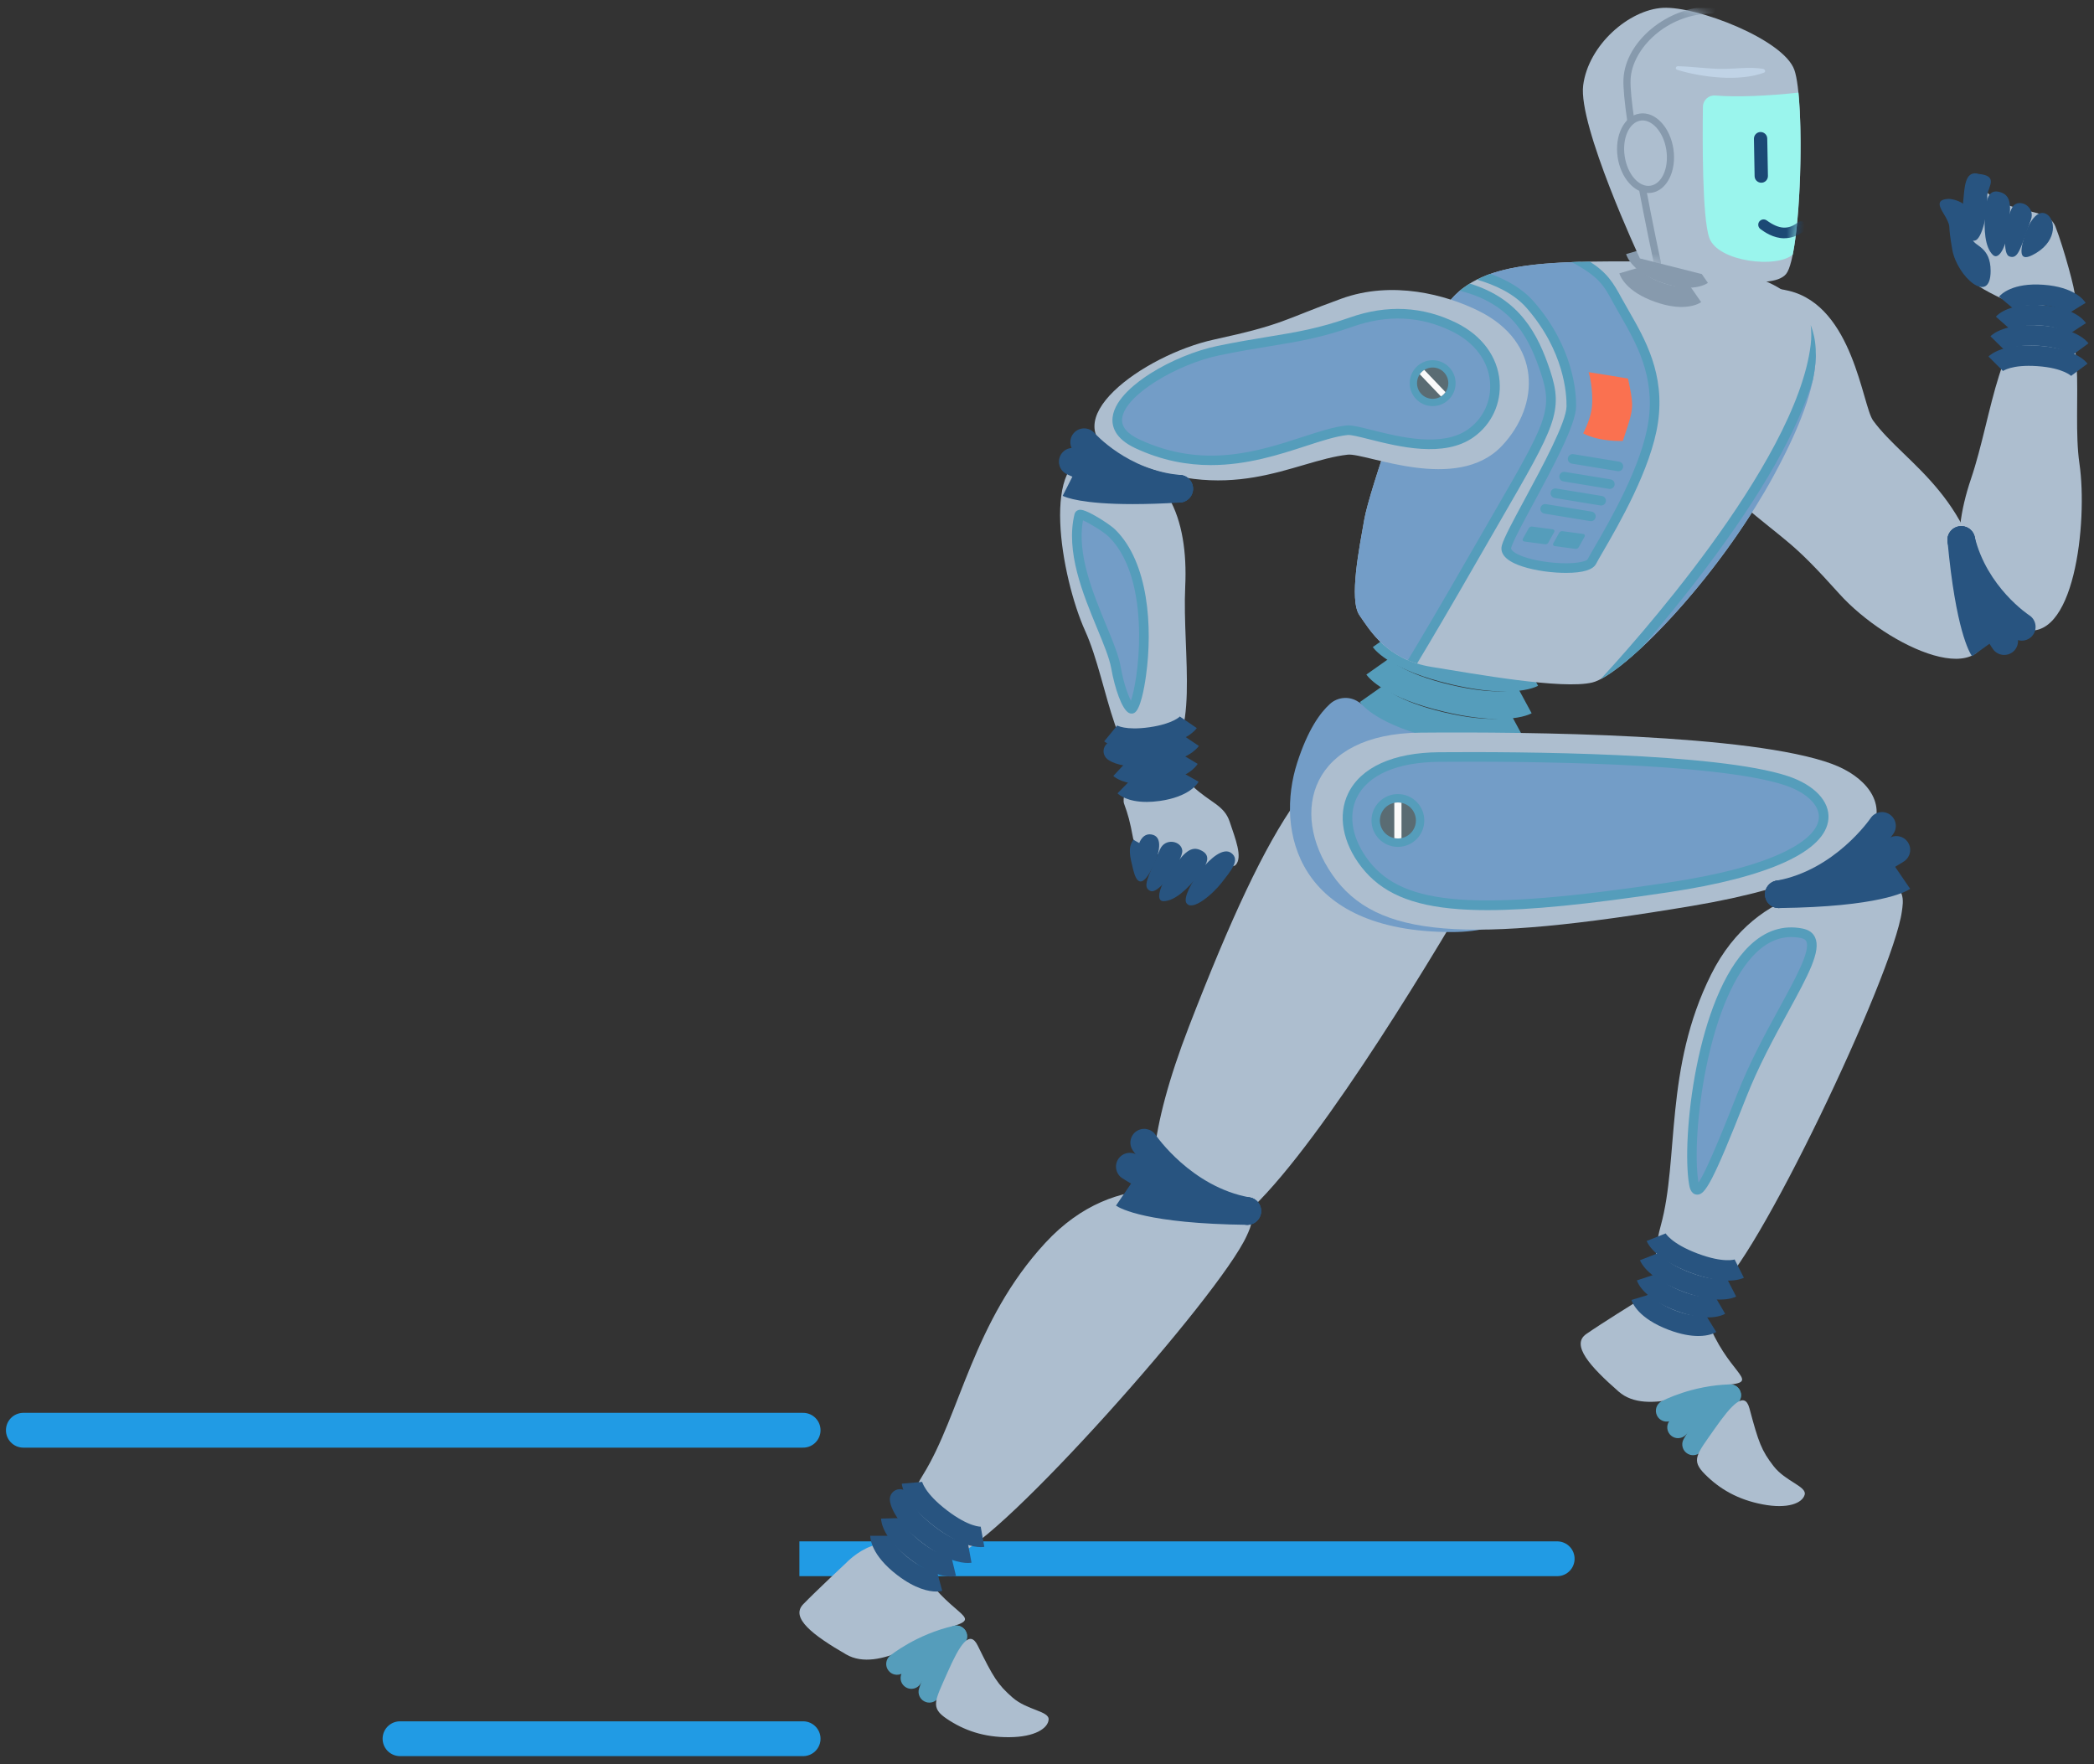 	<svg
					width="235"
					height="198"
					viewBox="0 0 235 198"
					fill="none"
					xmlns="http://www.w3.org/2000/svg"
				>
					<rect x="0" y="0" width="235" height="198" fill="#333333" stroke="none"/>
					<path
						d="M90.131 160.508H2.62"
						stroke="#219BE4"
						stroke-width="3.906"
						stroke-linecap="round"
					/>
					<path
						d="M90.131 195.127H44.892"
						stroke="#219BE4"
						stroke-width="3.906"
						stroke-linecap="round"
					/>
					<g clip-path="url(#clip0_592_8688)">
						<path
							d="M174.756 174.932H60.319"
							stroke="#219BE4"
							stroke-width="3.906"
							stroke-linecap="round"
						/>
						<path
							d="M188.917 42.347C188.488 34.497 194.68 31.165 200.774 32.641C207.982 34.386 208.996 45.525 210.211 47.196C213.848 52.202 222 55.771 223.056 69.332C223.742 78.15 211.793 72.626 206.4 66.62C201.008 60.613 200.761 61.077 195.356 56.478C190.713 52.53 189.143 46.471 188.917 42.347Z"
							fill="#ADBECF"
						/>
						<path
							d="M94.986 175.37C94.986 175.37 91.625 178.504 90.143 180.032C88.661 181.56 91.244 183.52 94.962 185.668C98.68 187.815 104.263 183.419 107.223 182.421C110.183 181.424 106.434 181.205 103.092 175.757C99.751 170.308 94.986 175.368 94.986 175.368V175.37Z"
							fill="#ADBECF"
						/>
						<path
							d="M102.279 189.528C102.703 189.528 103.116 189.305 103.337 188.908C104.142 187.47 106.983 185.34 108.01 184.64C108.491 184.312 108.67 183.69 108.439 183.156C108.207 182.621 107.627 182.329 107.06 182.457C102.881 183.401 100.02 185.702 99.9 185.799C99.381 186.222 99.302 186.985 99.725 187.504C100.079 187.94 100.674 188.065 101.163 187.845C100.925 188.407 101.142 189.068 101.687 189.373C101.874 189.478 102.078 189.528 102.278 189.528H102.279Z"
							fill="#559DBB"
						/>
						<path
							d="M104.298 191.076C104.811 191.076 105.289 190.747 105.452 190.23C105.471 190.171 106.577 186.745 108.305 184.348C108.696 183.805 108.573 183.048 108.03 182.656C107.487 182.265 106.729 182.387 106.338 182.93C104.372 185.658 103.19 189.342 103.141 189.498C102.938 190.135 103.291 190.816 103.929 191.019C104.051 191.058 104.175 191.076 104.296 191.076H104.298Z"
							fill="#559DBB"
						/>
						<path
							d="M109.726 184.675C111.469 188.231 111.96 189.037 113.62 190.494C115.281 191.951 117.763 192.009 117.682 192.986C117.601 193.963 116.145 194.936 113.267 194.956C110.389 194.977 108.172 194.178 106.274 192.906C104.375 191.634 104.903 190.929 106.338 187.678C107.666 184.671 108.806 182.798 109.725 184.676L109.726 184.675Z"
							fill="#ADBECF"
						/>
						<path
							d="M139.123 136.797C133.015 141.742 124.133 139.227 133.448 115.159C142.763 91.091 148.421 82.822 157.063 82.212C165.704 81.602 171.888 88.269 165.745 98.829C159.602 109.389 146.656 130.698 139.123 136.797Z"
							fill="#ADBECF"
						/>
						<path
							d="M183.676 146.073C183.676 146.073 179.771 148.496 178.02 149.709C176.268 150.921 178.423 153.345 181.656 156.172C184.887 158.999 191.216 155.768 194.313 155.365C197.41 154.961 193.774 154.018 191.553 148.027C189.331 142.034 183.676 146.074 183.676 146.074V146.073Z"
							fill="#ADBECF"
						/>
						<path
							d="M145.573 85.614C146.768 81.895 148.16 79.978 149.264 78.99C150.139 78.206 151.432 78.101 152.414 78.746C158.015 82.423 162.678 83.358 171.96 82.982C174.117 82.895 175.965 84.53 176.125 86.684C176.59 92.958 175.732 104.6 162.943 104.6C145.439 104.6 143.15 93.154 145.573 85.614Z"
							fill="#739DC7"
						/>
						<path
							d="M167.458 83.774C169.793 83.774 170.884 83.281 171.164 83.13L169.69 80.406C169.69 80.406 169.706 80.395 169.743 80.379C169.723 80.388 167.677 81.257 162.125 79.956C156.573 78.654 155.126 76.969 155.111 76.952C155.137 76.983 155.147 77 155.147 77L152.615 78.786C152.915 79.211 154.748 81.41 161.418 82.973C164.002 83.578 165.979 83.775 167.457 83.775L167.458 83.774Z"
							fill="#559DBB"
						/>
						<path
							d="M168.183 80.689C170.519 80.689 171.609 80.197 171.889 80.045L170.414 77.322C170.414 77.322 170.431 77.31 170.467 77.295C170.447 77.304 168.402 78.172 162.85 76.871C157.298 75.57 155.851 73.884 155.836 73.868C155.861 73.898 155.871 73.916 155.871 73.916L153.34 75.702C153.64 76.127 155.473 78.325 162.142 79.888C164.727 80.493 166.704 80.691 168.182 80.691L168.183 80.689Z"
							fill="#559DBB"
						/>
						<path
							d="M168.906 77.604C171.241 77.604 172.332 77.112 172.611 76.96L171.137 74.236C171.137 74.236 171.153 74.225 171.19 74.21C171.17 74.218 169.125 75.087 163.572 73.786C158.02 72.485 156.574 70.799 156.558 70.782C156.584 70.813 156.594 70.83 156.594 70.83L154.063 72.616C154.363 73.041 156.195 75.24 162.865 76.803C165.449 77.408 167.426 77.605 168.904 77.605L168.906 77.604Z"
							fill="#559DBB"
						/>
						<path
							d="M185.158 29.329C173.039 29.329 165.23 29.195 161.863 34.985C158.497 40.775 153.65 55.183 153.111 58.28C152.571 61.377 151.36 67.301 152.571 69.052C153.784 70.803 155.668 74.035 160.651 74.843C165.634 75.65 175.328 77.4 178.695 76.593C182.061 75.785 192.564 65.282 199.028 53.432C205.491 41.583 204.548 36.735 201.048 33.369C197.547 30.002 188.524 29.329 185.158 29.329Z"
							fill="#ADBECF"
						/>
						<path
							d="M169.326 62.157C168.459 60.971 169.902 59.161 171.874 55.758C173.846 52.354 175.081 50.176 175.81 47.697C176.539 45.217 176.415 43.226 175.534 40.788C174.653 38.349 172.847 34.976 170.182 32.824C169.069 31.927 167.762 31.349 166.615 30.978C169.358 29.863 172.943 29.5 177.358 29.382C181.773 32.412 184.88 39.457 185.46 42.645C186.098 46.157 184.744 51.725 182.324 56.347C179.904 60.969 179.176 63.704 177.117 63.751C175.057 63.797 170.193 63.34 169.326 62.155V62.157Z"
							fill="#739DC7"
						/>
						<path
							d="M188.717 34.449C190.034 34.449 190.734 34.031 190.914 33.906L189.608 32.026C189.608 32.026 189.623 32.014 189.656 31.996C189.647 32.001 188.709 32.492 186.524 31.724C184.338 30.954 183.914 29.985 183.91 29.975C183.924 30.009 183.928 30.029 183.928 30.029L181.732 30.677C181.831 31.01 182.488 32.73 185.763 33.883C186.969 34.307 187.948 34.45 188.716 34.45L188.717 34.449Z"
							fill="#879AAD"
						/>
						<path
							d="M189.475 32.288C190.792 32.288 191.492 31.871 191.672 31.746L190.366 29.866C190.366 29.866 190.381 29.854 190.414 29.836C190.405 29.841 189.467 30.332 187.282 29.564C185.095 28.794 184.672 27.825 184.668 27.815C184.682 27.849 184.686 27.869 184.686 27.869L182.49 28.517C182.589 28.85 183.246 30.57 186.521 31.723C187.727 32.147 188.705 32.29 189.474 32.29L189.475 32.288Z"
							fill="#879AAD"
						/>
						<path
							d="M190.233 30.13C191.55 30.13 192.25 29.712 192.43 29.587L191.124 27.707C191.124 27.707 191.139 27.695 191.172 27.677C191.163 27.682 190.225 28.173 188.039 27.405C185.854 26.635 185.43 25.666 185.426 25.656C185.44 25.69 185.444 25.71 185.444 25.71L183.248 26.358C183.346 26.691 184.003 28.411 187.279 29.564C188.485 29.988 189.463 30.13 190.231 30.13H190.233Z"
							fill="#879AAD"
						/>
						<path
							d="M190.992 27.97C192.31 27.97 193.01 27.553 193.189 27.427L191.883 25.548C191.883 25.548 191.899 25.535 191.931 25.518C191.923 25.523 190.985 26.014 188.799 25.246C186.612 24.476 186.189 23.507 186.186 23.498C186.2 23.532 186.203 23.552 186.203 23.552L184.008 24.2C184.106 24.533 184.763 26.253 188.038 27.406C189.245 27.83 190.223 27.973 190.991 27.973L190.992 27.97Z"
							fill="#879AAD"
						/>
						<path
							d="M184.037 28.996C184.037 28.996 177.092 14.099 177.673 9.577C178.255 5.055 182.809 1.088 186.619 0.881C190.429 0.675 200.146 4.419 201.369 7.832C202.597 11.245 202.157 28.626 200.451 30.74C198.744 32.855 190.38 30.604 190.38 30.604L184.037 29.001V28.996Z"
							fill="#ADBECF"
						/>
						<path
							d="M192.497 10.718C191.758 10.658 191.122 11.229 191.111 11.974C191.062 15.441 191.013 24.409 191.829 26.697C192.785 29.392 199.437 30.148 201.193 28.561C202.057 24.262 202.307 15.197 201.829 10.392C198.399 10.773 194.867 10.919 192.497 10.718Z"
							fill="#9AF5ED"
						/>
						<path
							d="M197.673 20.507C197.26 20.512 196.918 20.186 196.912 19.773L196.836 15.577C196.831 15.164 197.157 14.822 197.57 14.816C197.983 14.811 198.325 15.137 198.331 15.55L198.407 19.746C198.412 20.159 198.086 20.501 197.673 20.507Z"
							fill="#1C4975"
						/>
						<mask
							id="mask0_592_8688"
							style="mask-type:luminance"
							maskUnits="userSpaceOnUse"
							x="177"
							y="0"
							width="26"
							height="32"
						>
							<path
								d="M184.047 28.996C184.047 28.996 177.101 14.099 177.683 9.577C178.265 5.055 182.819 1.088 186.629 0.881C190.439 0.675 200.156 4.419 201.379 7.832C202.607 11.245 202.167 28.626 200.46 30.74C198.754 32.855 190.39 30.604 190.39 30.604L184.047 29.001V28.996Z"
								fill="white"
							/>
						</mask>
						<g mask="url(#mask0_592_8688)">
							<path
								d="M186 29.887C185.815 29.887 185.652 29.757 185.609 29.572C185.462 28.887 182 12.718 182.195 8.854C182.413 4.626 187.119 0.745 192.076 0.724C192.293 0.724 192.473 0.903 192.478 1.12C192.478 1.343 192.299 1.523 192.081 1.523C187.092 1.544 183.168 5.436 182.994 8.898C182.804 12.659 186.353 29.24 186.391 29.409C186.44 29.626 186.299 29.838 186.087 29.882C186.06 29.887 186.032 29.892 186 29.892V29.887Z"
								fill="#879AAD"
							/>
							<path
								d="M200.252 26.741C198.991 26.741 197.997 26.018 197.567 25.708C197.301 25.512 197.241 25.137 197.431 24.871C197.627 24.605 198.002 24.545 198.268 24.735C199.66 25.741 200.676 25.806 201.774 24.958C202.035 24.757 202.41 24.806 202.616 25.067C202.817 25.327 202.768 25.708 202.508 25.909C201.709 26.518 200.942 26.735 200.258 26.735L200.252 26.741Z"
								fill="#1C4975"
							/>
						</g>
						<path
							d="M187.399 16.778C187.736 19.017 186.784 21.012 185.274 21.24C183.763 21.468 182.268 19.838 181.931 17.599C181.594 15.36 182.545 13.365 184.056 13.137C185.567 12.909 187.062 14.539 187.399 16.773V16.778Z"
							fill="#ADBECF"
						/>
						<path
							d="M185.006 21.659C183.403 21.659 181.892 19.952 181.544 17.659C181.174 15.208 182.278 13.001 184.006 12.746C184.87 12.615 185.745 12.979 186.468 13.767C187.153 14.512 187.626 15.561 187.799 16.724C188.169 19.175 187.066 21.381 185.343 21.637C185.229 21.653 185.12 21.664 185.006 21.664V21.659ZM184.343 13.517C184.267 13.517 184.196 13.523 184.12 13.534C182.832 13.729 182.028 15.523 182.332 17.539C182.636 19.555 183.93 21.039 185.218 20.843C186.506 20.648 187.31 18.854 187.006 16.838C186.854 15.833 186.452 14.936 185.876 14.305C185.403 13.794 184.865 13.517 184.343 13.517Z"
							fill="#879AAD"
						/>
						<path
							d="M197.877 7.729C196.333 7.468 194.648 7.756 193.078 7.729C191.474 7.702 189.882 7.468 188.284 7.43C188.056 7.43 187.98 7.762 188.208 7.832C190.98 8.686 195.208 9.186 197.969 8.153C198.203 8.066 198.067 7.767 197.877 7.735V7.729Z"
							fill="#C0D3E6"
						/>
						<path
							d="M175.353 64.287C173.56 64.243 171.651 63.902 170.373 63.401C168.547 62.685 168.376 61.798 168.554 61.179C168.806 60.309 169.826 58.417 171.118 56.023C173.085 52.378 175.778 47.386 175.805 45.604C175.825 44.24 175.562 39.41 171.321 34.557C169.892 32.922 167.724 31.951 165.736 31.378C166.217 31.136 166.727 30.922 167.267 30.733C169.039 31.381 170.834 32.362 172.131 33.848C176.625 38.99 176.902 44.159 176.881 45.621C176.85 47.666 174.308 52.378 172.065 56.534C170.903 58.685 169.807 60.719 169.588 61.477C169.525 61.696 169.898 62.02 170.539 62.303C171.625 62.782 173.441 63.134 175.166 63.202C177.168 63.281 178.067 62.94 178.169 62.775C178.312 62.49 178.58 62.028 178.953 61.388C180.675 58.42 184.26 52.244 184.994 47.305C185.753 42.206 183.6 38.458 181.87 35.445C181.587 34.953 181.32 34.489 181.072 34.032C179.968 31.991 179.469 31.075 176.382 29.413C177.041 29.389 177.721 29.372 178.42 29.359C180.364 30.618 181.015 31.664 182.02 33.518C182.262 33.963 182.525 34.422 182.805 34.907C184.619 38.064 186.875 41.993 186.061 47.462C185.297 52.604 181.642 58.901 179.885 61.927C179.537 62.527 179.261 63.001 179.133 63.257C178.788 63.943 177.659 64.29 175.773 64.29C175.638 64.29 175.497 64.288 175.354 64.284L175.353 64.287Z"
							fill="#559DBB"
						/>
						<path
							d="M182.702 42.478C183.26 45.113 183.372 45.64 182.707 47.708C182.044 49.774 182.12 49.483 182.12 49.483C182.12 49.483 179.533 49.617 177.674 48.635C177.674 48.635 178.384 47.323 178.62 45.957C178.745 45.242 178.75 43.315 178.283 41.762L182.701 42.478H182.702Z"
							fill="#FA7150"
						/>
						<path
							d="M181.625 52.88C181.884 52.88 182.112 52.693 182.155 52.429C182.203 52.135 182.004 51.858 181.711 51.81L176.577 50.969C176.285 50.921 176.007 51.12 175.959 51.414C175.91 51.707 176.109 51.984 176.403 52.032L181.536 52.873C181.565 52.878 181.594 52.88 181.623 52.88H181.625Z"
							fill="#559DBB"
						/>
						<path
							d="M180.668 54.871C180.927 54.871 181.155 54.684 181.198 54.419C181.246 54.126 181.047 53.849 180.754 53.8L175.62 52.96C175.327 52.912 175.05 53.111 175.002 53.404C174.953 53.698 175.152 53.975 175.446 54.023L180.579 54.864C180.608 54.869 180.637 54.871 180.666 54.871H180.668Z"
							fill="#559DBB"
						/>
						<path
							d="M179.687 56.731C179.947 56.731 180.174 56.544 180.217 56.28C180.266 55.986 180.067 55.709 179.773 55.661L174.64 54.821C174.346 54.772 174.069 54.971 174.021 55.265C173.973 55.558 174.172 55.836 174.465 55.884L179.599 56.724C179.628 56.729 179.657 56.731 179.686 56.731H179.687Z"
							fill="#559DBB"
						/>
						<path
							d="M178.543 58.487C178.802 58.487 179.03 58.3 179.073 58.035C179.121 57.741 178.922 57.464 178.629 57.416L173.495 56.576C173.203 56.528 172.925 56.726 172.877 57.02C172.828 57.314 173.027 57.591 173.321 57.639L178.454 58.479C178.483 58.484 178.512 58.487 178.541 58.487H178.543Z"
							fill="#559DBB"
						/>
						<path
							d="M174.313 60.986L174.977 59.795C175.05 59.662 175.198 59.589 175.349 59.609L177.686 59.923C177.827 59.942 177.905 60.096 177.836 60.221L177.172 61.411C177.099 61.544 176.951 61.618 176.8 61.597L174.463 61.284C174.322 61.265 174.244 61.11 174.313 60.986Z"
							fill="#559DBB"
						/>
						<path
							d="M170.901 60.47L171.564 59.279C171.638 59.146 171.786 59.073 171.937 59.093L174.274 59.407C174.415 59.426 174.493 59.58 174.423 59.704L173.76 60.895C173.687 61.028 173.539 61.101 173.388 61.081L171.051 60.767C170.91 60.748 170.832 60.594 170.901 60.47Z"
							fill="#559DBB"
						/>
						<path
							d="M161.863 34.984C162.474 33.934 163.23 33.081 164.13 32.385C169.306 34.017 170.915 34.795 172.635 39.831C174.521 45.351 174.385 45.217 172.365 50.065C170.695 54.075 161.741 69.241 158.699 74.356C155.146 73.139 153.611 70.552 152.571 69.051C151.359 67.301 152.571 61.376 153.111 58.278C153.65 55.181 158.497 40.774 161.863 34.984Z"
							fill="#739DC7"
						/>
						<path
							d="M157.999 74.089C159.594 71.445 161.828 67.662 164.895 62.32C165.831 60.69 166.688 59.208 167.445 57.902C173.531 47.39 174.313 46.038 172.93 41.887C171.714 38.239 169.922 34.219 164.014 32.677C163.951 32.661 163.886 32.647 163.823 32.632C164.172 32.335 164.546 32.066 164.942 31.822C170.565 33.535 172.602 37.496 173.951 41.546C175.489 46.158 174.541 47.795 168.376 58.441C167.621 59.747 166.763 61.228 165.829 62.855C162.821 68.095 160.62 71.827 159.031 74.465C158.667 74.352 158.323 74.227 157.997 74.089H157.999Z"
							fill="#559DBB"
						/>
						<path
							d="M181.68 74.856C185.223 70.951 190.54 64.704 195.389 57.471C201.074 48.989 203.082 42.638 203.78 39.531C203.834 42.712 202.5 47.059 199.025 53.431C193.928 62.775 186.321 71.28 181.68 74.856Z"
							fill="#739DC7"
						/>
						<path
							d="M184.29 72.615C182.432 74.353 180.807 75.608 179.625 76.219C182.561 73.06 201.569 52.149 203.204 38.698C203.301 37.897 203.293 37.158 203.207 36.48C203.837 38.078 203.99 40.042 203.458 42.61C201.754 48.331 197.727 55.425 191.439 63.773C188.865 67.192 186.32 70.261 184.287 72.615H184.29Z"
							fill="#559DBB"
						/>
						<path
							d="M205.62 85.74C212.99 88.469 215.359 97.392 189.908 101.663C164.457 105.934 154.457 105.288 149.523 98.167C144.588 91.047 147.166 82.327 159.383 82.221C171.599 82.115 196.531 82.374 205.622 85.739L205.62 85.74Z"
							fill="#ADBECF"
						/>
						<path
							d="M213.44 102.271C212.468 109.446 196.772 142.368 192.541 144.852C188.311 147.337 184.335 144.97 186.387 137.519C188.438 130.068 186.768 119.896 192.025 109.369C197.282 98.841 207.415 99.197 210.747 99.078C214.081 98.96 213.568 101.326 213.439 102.271H213.44Z"
							fill="#ADBECF"
						/>
						<path
							d="M199.628 101.907C199.719 101.907 199.812 101.899 199.904 101.883C207.807 100.464 212.311 93.825 212.499 93.543C212.974 92.832 212.782 91.87 212.069 91.395C211.358 90.922 210.399 91.113 209.924 91.823C209.866 91.909 205.918 97.657 199.357 98.835C198.516 98.986 197.956 99.791 198.107 100.634C198.241 101.383 198.894 101.908 199.63 101.908L199.628 101.907Z"
							fill="#285480"
						/>
						<path
							d="M199.625 101.907C199.678 101.907 199.73 101.905 199.784 101.9C206.678 101.196 213.387 96.857 213.669 96.674C214.385 96.207 214.587 95.246 214.118 94.531C213.651 93.815 212.692 93.614 211.976 94.082C211.88 94.144 205.584 98.196 199.469 98.82C198.619 98.908 197.998 99.667 198.086 100.517C198.167 101.315 198.84 101.908 199.625 101.908V101.907Z"
							fill="#285480"
						/>
						<path
							d="M199.627 101.906C199.627 101.906 199.64 101.906 199.646 101.906C210.858 101.773 213.879 100.087 214.371 99.751L212.622 97.194C212.622 97.194 212.637 97.182 212.671 97.163C212.645 97.178 209.938 98.686 199.609 98.809C198.754 98.819 198.069 99.52 198.079 100.376C198.089 101.225 198.78 101.906 199.627 101.906Z"
							fill="#285480"
						/>
						<path
							d="M203.619 93.943C199.477 97.303 191.892 99.191 182.627 100.252C173.361 101.311 161.481 102.903 157.103 100.015C152.727 97.127 150.784 94.273 151.378 90.41C151.971 86.548 155.223 84.987 162.027 84.954C168.83 84.921 191.709 84.801 197.695 86.896C203.681 88.99 206.826 91.341 203.618 93.944L203.619 93.943Z"
							fill="#739DC7"
						/>
						<path
							d="M166.941 102.14C171.753 102.14 178.12 101.502 187.308 100.124C198.533 98.441 204.885 95.525 205.194 91.914C205.363 89.927 203.617 88.081 200.634 87.094C192.692 84.466 170.626 84.347 161.507 84.418C156.351 84.459 152.723 86.103 151.294 89.05C150.112 91.486 150.668 94.567 152.779 97.29C155.018 100.177 158.384 101.639 163.695 102.029C164.697 102.102 165.773 102.14 166.94 102.14H166.941ZM200.296 88.117C202.742 88.927 204.243 90.382 204.121 91.823C204.012 93.094 202.723 94.376 200.392 95.532C197.441 96.997 192.985 98.184 187.148 99.058C165.696 102.276 157.552 101.686 153.631 96.63C151.775 94.238 151.264 91.58 152.264 89.521C153.505 86.962 156.791 85.532 161.515 85.496C170.581 85.425 192.506 85.541 200.296 88.117Z"
							fill="#559DBB"
						/>
						<path
							d="M190.596 149.932C191.789 149.932 192.435 149.592 192.609 149.483L191.402 147.539C191.402 147.539 191.417 147.528 191.451 147.511C191.441 147.516 190.425 147.986 188.073 147.097C185.722 146.209 185.27 145.184 185.266 145.174C185.28 145.208 185.284 145.227 185.284 145.227L183.092 145.887C183.193 146.222 183.868 147.955 187.265 149.239C188.662 149.767 189.763 149.932 190.597 149.932H190.596Z"
							fill="#285480"
						/>
						<path
							d="M191.651 147.848C192.81 147.848 193.434 147.539 193.607 147.438L192.451 145.462C192.451 145.462 192.466 145.451 192.5 145.436C192.49 145.441 191.409 145.909 188.883 144.955C186.357 144 185.857 142.934 185.852 142.923C185.867 142.958 185.871 142.975 185.871 142.975L183.697 143.692C183.807 144.026 184.534 145.758 188.074 147.095C189.597 147.669 190.778 147.847 191.652 147.847L191.651 147.848Z"
							fill="#285480"
						/>
						<path
							d="M193.024 145.842C194.099 145.842 194.675 145.594 194.842 145.507L193.794 143.472C193.794 143.472 193.809 143.462 193.842 143.45C193.829 143.455 192.608 143.917 189.69 142.814C186.772 141.712 186.16 140.558 186.155 140.546C186.171 140.578 186.176 140.596 186.176 140.596L184.045 141.43C184.175 141.763 185.021 143.498 188.882 144.957C190.705 145.645 192.064 145.844 193.024 145.844V145.842Z"
							fill="#285480"
						/>
						<path
							d="M193.907 143.719C194.97 143.719 195.54 143.479 195.707 143.394L194.673 141.351C194.673 141.351 194.688 141.341 194.721 141.329C194.708 141.334 193.469 141.793 190.5 140.673C187.533 139.552 186.906 138.386 186.901 138.375C186.917 138.406 186.923 138.423 186.923 138.423L184.796 139.271C184.929 139.604 185.79 141.339 189.692 142.813C191.555 143.517 192.937 143.718 193.907 143.718V143.719Z"
							fill="#285480"
						/>
						<path
							d="M202.213 104.739C192.273 102.718 188.948 126.06 190.087 132.826C190.435 134.892 191.684 132.588 195.442 123.01C199.199 113.431 206.025 105.515 202.213 104.739Z"
							fill="#739DC7"
						/>
						<path
							d="M190.492 134.065C191.339 134.065 192.177 132.813 195.946 123.208C197.328 119.684 199.102 116.437 200.668 113.57C202.919 109.448 204.406 106.726 203.696 105.197C203.456 104.679 202.994 104.349 202.322 104.212C200.132 103.767 198.114 104.421 196.32 106.154C190.391 111.886 188.689 127.754 189.558 132.917C189.608 133.211 189.739 133.993 190.391 134.06C190.425 134.064 190.459 134.065 190.492 134.065ZM202.107 105.268C202.536 105.355 202.661 105.528 202.718 105.651C203.199 106.688 201.509 109.78 199.721 113.055C198.14 115.948 196.348 119.229 194.941 122.815C193.997 125.221 191.636 131.239 190.614 132.712C190.149 129.908 190.499 124.625 191.466 119.847C192.683 113.832 194.673 109.244 197.067 106.929C198.59 105.458 200.284 104.899 202.105 105.269L202.107 105.268Z"
							fill="#559DBB"
						/>
						<path
							d="M156.879 95.04C155.243 95.04 153.916 93.714 153.916 92.077C153.916 90.441 155.243 89.115 156.879 89.115C158.515 89.115 159.842 90.441 159.842 92.077C159.842 93.714 158.515 95.04 156.879 95.04Z"
							fill="#559DBB"
						/>
						<path
							d="M156.107 93.944C155.077 93.517 154.587 92.335 155.014 91.305C155.441 90.274 156.623 89.785 157.653 90.212C158.684 90.638 159.173 91.82 158.747 92.851C158.32 93.881 157.138 94.371 156.107 93.944Z"
							fill="#5A6C73"
						/>
						<path
							d="M157.283 94.056C157.153 94.083 157.017 94.097 156.879 94.097C156.742 94.097 156.606 94.083 156.476 94.056V90.097C156.606 90.071 156.742 90.057 156.879 90.057C157.017 90.057 157.153 90.071 157.283 90.097V94.056Z"
							fill="#FAFAFA"
						/>
						<path
							d="M188.321 161.398C188.664 161.398 189.004 161.253 189.243 160.971C190.312 159.717 193.512 158.177 194.654 157.689C195.189 157.462 195.487 156.884 195.363 156.316C195.239 155.748 194.725 155.344 194.146 155.363C189.864 155.478 186.61 157.182 186.474 157.255C185.883 157.569 185.659 158.303 185.973 158.894C186.236 159.39 186.796 159.628 187.317 159.507C186.974 160.012 187.06 160.704 187.535 161.109C187.763 161.304 188.042 161.399 188.32 161.399L188.321 161.398Z"
							fill="#559DBB"
						/>
						<path
							d="M190.003 163.308C190.431 163.308 190.846 163.081 191.066 162.68C191.084 162.649 192.837 159.486 195.006 157.461C195.496 157.004 195.521 156.237 195.064 155.748C194.607 155.26 193.84 155.233 193.352 155.69C190.895 157.985 189.021 161.37 188.942 161.513C188.62 162.099 188.835 162.837 189.421 163.159C189.606 163.26 189.805 163.308 190.003 163.308Z"
							fill="#559DBB"
						/>
						<path
							d="M196.334 158.056C197.354 161.882 197.681 162.77 199.027 164.52C200.374 166.27 202.798 166.809 202.528 167.751C202.259 168.694 200.642 169.367 197.815 168.828C194.988 168.289 192.968 167.078 191.352 165.461C189.735 163.845 190.39 163.257 192.429 160.345C194.314 157.651 195.795 156.035 196.333 158.055L196.334 158.056Z"
							fill="#ADBECF"
						/>
						<path
							d="M139.916 138.68C136.866 145.443 112.115 173.236 107.329 174.456C102.544 175.675 99.437 172.209 103.602 165.485C107.767 158.762 109.171 148.295 117.314 139.477C125.457 130.658 135.055 133.926 138.281 134.77C141.508 135.614 140.318 137.788 139.916 138.68Z"
							fill="#ADBECF"
						/>
						<path
							d="M105.08 178.609C105.419 178.609 105.645 178.56 105.742 178.534L105.146 176.324C105.146 176.324 105.164 176.318 105.201 176.311C105.189 176.313 104.08 176.471 102.085 174.942C100.089 173.413 99.951 172.302 99.95 172.292C99.953 172.329 99.952 172.349 99.952 172.349H97.663C97.663 172.699 97.809 174.554 100.692 176.761C102.736 178.326 104.251 178.61 105.079 178.61L105.08 178.609Z"
							fill="#285480"
						/>
						<path
							d="M106.709 176.922C107.003 176.922 107.199 176.885 107.289 176.864L106.75 174.639C106.75 174.639 106.768 174.633 106.804 174.628C106.793 174.629 105.622 174.767 103.478 173.125C101.334 171.484 101.162 170.318 101.161 170.307C101.166 170.343 101.165 170.362 101.165 170.362L98.877 170.422C98.885 170.774 99.084 172.643 102.087 174.943C104.298 176.636 105.888 176.922 106.709 176.922Z"
							fill="#285480"
						/>
						<path
							d="M108.615 175.402C108.817 175.402 108.955 175.384 109.027 175.371L108.61 173.121C108.61 173.121 108.627 173.116 108.663 173.113C108.65 173.113 107.347 173.204 104.87 171.308C102.473 169.473 102.145 168.182 102.144 168.171C102.093 167.541 101.539 167.072 100.911 167.123C100.281 167.174 99.811 167.725 99.863 168.356C99.892 168.713 100.202 170.617 103.479 173.126C106.084 175.12 107.83 175.404 108.615 175.404V175.402Z"
							fill="#285480"
						/>
						<path
							d="M110.071 173.625C110.264 173.625 110.395 173.607 110.465 173.594L110.062 171.34C110.062 171.34 110.08 171.335 110.114 171.333C110.102 171.333 108.782 171.418 106.262 169.489C103.742 167.56 103.479 166.264 103.476 166.251C103.483 166.286 103.483 166.305 103.483 166.305L101.202 166.505C101.234 166.861 101.558 168.771 104.87 171.308C107.526 173.341 109.293 173.625 110.07 173.625H110.071Z"
							fill="#285480"
						/>
						<path
							d="M139.988 137.455C140.723 137.455 141.375 136.93 141.511 136.181C141.661 135.339 141.102 134.534 140.26 134.382C133.683 133.202 129.732 127.428 129.694 127.37C129.217 126.661 128.256 126.471 127.546 126.946C126.836 127.42 126.645 128.38 127.118 129.09C127.306 129.372 131.811 136.011 139.714 137.43C139.806 137.446 139.898 137.454 139.989 137.454L139.988 137.455Z"
							fill="#285480"
						/>
						<path
							d="M139.988 137.456C140.773 137.456 141.445 136.862 141.527 136.065C141.614 135.214 140.994 134.454 140.144 134.368C134.012 133.742 127.699 129.67 127.637 129.629C126.921 129.162 125.961 129.365 125.494 130.081C125.027 130.797 125.229 131.755 125.945 132.224C126.227 132.408 132.937 136.747 139.831 137.449C139.884 137.454 139.937 137.457 139.991 137.457L139.988 137.456Z"
							fill="#285480"
						/>
						<path
							d="M139.987 137.455C140.834 137.455 141.525 136.774 141.535 135.925C141.545 135.07 140.86 134.369 140.005 134.358C129.675 134.236 126.968 132.727 126.941 132.712C126.976 132.732 126.991 132.743 126.991 132.743L125.242 135.3C125.734 135.637 128.755 137.322 139.967 137.455C139.973 137.455 139.98 137.455 139.986 137.455H139.987Z"
							fill="#285480"
						/>
						<path
							d="M123.002 51.178C131.044 51.605 133.37 58.295 133.012 65.823C132.654 73.351 134.838 83.616 129.998 85.62C125.159 87.623 124.497 76.799 121.787 70.813C119.078 64.827 116.622 50.838 123.001 51.178H123.002Z"
							fill="#ADBECF"
						/>
						<path
							d="M124.8 59.844C130.42 65.401 127.96 79.029 127.037 79.536C126.726 79.707 125.764 77.909 125.237 74.92C124.57 71.155 119.646 63.75 121.113 57.816C121.216 57.402 124.071 59.124 124.8 59.846V59.844Z"
							fill="#739DC7"
						/>
						<path
							d="M126.997 80.084C127.102 80.084 127.206 80.058 127.299 80.006C127.984 79.632 128.41 77.259 128.604 75.878C129.38 70.344 128.888 63.124 125.182 59.459C124.748 59.029 123.826 58.425 123.171 58.038C121.56 57.089 121.216 57.185 121.031 57.238C120.811 57.3 120.647 57.467 120.594 57.684C119.558 61.875 121.536 66.666 123.125 70.514C123.866 72.306 124.505 73.854 124.71 75.011C125.098 77.208 125.907 79.633 126.701 80.013C126.797 80.059 126.898 80.082 126.998 80.082L126.997 80.084ZM124.424 60.226C127.216 62.987 127.821 67.736 127.836 71.234C127.851 74.686 127.304 77.512 126.922 78.638C126.599 78.022 126.112 76.764 125.769 74.825C125.544 73.553 124.885 71.955 124.12 70.104C122.651 66.545 120.836 62.15 121.54 58.396C122.286 58.721 123.887 59.696 124.424 60.226Z"
							fill="#559DBB"
						/>
						<path
							d="M226.777 70.562C219.166 67.931 218.779 60.859 221.201 53.721C223.623 46.584 224.36 36.115 229.564 35.527C234.768 34.938 232.415 45.524 233.366 52.025C234.318 58.526 232.813 72.649 226.777 70.562Z"
							fill="#ADBECF"
						/>
						<path
							d="M165.993 34.917C173.027 38.426 172.861 45.455 168.566 50.022C163.484 55.423 153.301 50.796 151.247 51.025C145.098 51.711 137.963 57.03 125.656 51.24C117.652 47.475 128.361 39.822 136.25 38.106C144.137 36.39 143.856 35.946 150.526 33.522C156.254 31.44 162.296 33.071 165.993 34.915V34.917Z"
							fill="#ADBECF"
						/>
						<path
							d="M163.216 36.719C168.992 39.575 168.91 45.888 165.068 48.619C160.783 51.667 152.862 48.108 151.182 48.283C146.15 48.805 137.757 54.527 127.652 49.813C121.081 46.746 130.248 40.703 136.699 39.36C143.15 38.017 146.22 38.059 151.67 36.141C156.35 34.494 160.182 35.219 163.217 36.72L163.216 36.719Z"
							fill="#739DC7"
						/>
						<path
							d="M135.91 52.194C139.972 52.194 143.58 51.02 146.53 50.059C148.351 49.466 149.924 48.955 151.236 48.818C151.605 48.779 152.6 49.029 153.653 49.295C157.005 50.137 162.072 51.41 165.379 49.058C167.402 47.619 168.492 45.276 168.293 42.787C168.074 40.037 166.31 37.649 163.452 36.237C159.677 34.37 155.651 34.166 151.487 35.632C147.97 36.869 145.482 37.277 142.333 37.792C140.692 38.06 138.831 38.365 136.586 38.832C134.155 39.339 131.361 40.488 129.113 41.908C127.631 42.844 125.106 44.729 124.863 46.827C124.749 47.814 125.1 49.217 127.422 50.301C130.406 51.693 133.255 52.196 135.91 52.196V52.194ZM151.308 47.737C151.243 47.737 151.181 47.74 151.124 47.746C149.699 47.894 148.075 48.422 146.196 49.034C141.227 50.653 135.042 52.667 127.878 49.323C126.48 48.671 125.826 47.873 125.934 46.95C126.241 44.301 132.169 40.851 136.806 39.885C139.029 39.422 140.877 39.121 142.508 38.854C145.71 38.33 148.239 37.916 151.846 36.647C155.726 35.281 159.471 35.467 162.975 37.201C165.485 38.441 167.031 40.509 167.22 42.872C167.387 44.978 166.466 46.963 164.755 48.18C161.853 50.243 157.076 49.043 153.915 48.25C152.75 47.957 151.877 47.737 151.306 47.737H151.308Z"
							fill="#559DBB"
						/>
						<path
							d="M162.643 41.223C161.661 40.194 160.031 40.157 159.002 41.139C157.973 42.121 157.935 43.751 158.917 44.78C159.899 45.809 161.529 45.847 162.558 44.864C163.587 43.882 163.625 42.252 162.643 41.223Z"
							fill="#559DBB"
						/>
						<path
							d="M162.054 41.789C161.384 41.088 160.273 41.061 159.571 41.73C158.869 42.4 158.843 43.511 159.512 44.214C160.182 44.915 161.293 44.941 161.995 44.272C162.697 43.602 162.723 42.491 162.054 41.789Z"
							fill="#5A6C73"
						/>
						<path
							d="M159.334 41.999C159.4 41.904 159.477 41.814 159.564 41.731C159.651 41.647 159.745 41.575 159.842 41.514L162.219 44.004C162.153 44.099 162.076 44.188 161.988 44.272C161.901 44.355 161.807 44.428 161.71 44.488L159.333 41.999H159.334Z"
							fill="#FAFAFA"
						/>
						<path
							d="M132.345 56.399C133.142 56.399 133.817 55.789 133.887 54.981C133.959 54.13 133.328 53.379 132.476 53.307C126.59 52.805 122.869 48.642 122.832 48.6C122.268 47.959 121.289 47.895 120.646 48.46C120.003 49.024 119.941 50.003 120.506 50.645C120.691 50.856 125.1 55.788 132.214 56.394C132.258 56.398 132.302 56.399 132.347 56.399H132.345Z"
							fill="#285480"
						/>
						<path
							d="M132.344 56.399C133.186 56.399 133.877 55.724 133.892 54.879C133.908 54.023 133.227 53.318 132.372 53.302C126.896 53.203 121.116 50.448 121.059 50.42C120.288 50.049 119.363 50.372 118.992 51.143C118.622 51.913 118.944 52.839 119.715 53.209C119.976 53.335 126.17 56.286 132.317 56.397C132.326 56.397 132.336 56.397 132.346 56.397L132.344 56.399Z"
							fill="#285480"
						/>
						<path
							d="M127.14 56.572C128.627 56.572 130.378 56.522 132.436 56.396C133.29 56.344 133.94 55.61 133.888 54.757C133.836 53.904 133.102 53.254 132.249 53.306C123.125 53.86 120.631 52.865 120.607 52.856C120.645 52.872 120.661 52.882 120.661 52.882L119.26 55.645C119.622 55.828 121.447 56.573 127.14 56.573V56.572Z"
							fill="#285480"
						/>
						<path
							d="M133.822 88.212C135.809 90.087 137.383 90.344 138.003 92.221C138.624 94.099 139.501 96.218 138.659 97.08C137.817 97.942 127.533 96.062 127.169 94.108C126.804 92.154 126.609 91.454 126.156 90.214C125.703 88.972 127.903 85.844 127.903 85.844L133.822 88.213V88.212Z"
							fill="#ADBECF"
						/>
						<path
							d="M138.175 95.723C139.246 96.507 138.079 97.789 137.111 99.047C136.142 100.304 133.782 102.377 133.132 101.32C132.48 100.263 136.458 94.467 138.175 95.725V95.723Z"
							fill="#285480"
						/>
						<path
							d="M130.573 101.136C129.621 101.148 130.168 99.31 131.384 97.721C132.601 96.131 133.437 94.843 134.679 95.382C135.92 95.921 135.633 96.818 134.457 98.28C133.283 99.742 131.851 101.121 130.573 101.136Z"
							fill="#285480"
						/>
						<path
							d="M130.168 95.35C128.845 98.472 128.129 99.561 129.115 99.99C130.1 100.419 132.778 96.469 132.681 95.447C132.578 94.367 130.747 93.979 130.168 95.35Z"
							fill="#285480"
						/>
						<path
							d="M129.42 93.698C130.602 94.077 130.047 96.172 129.087 97.839C128.126 99.506 127.545 99.111 127.177 97.613C126.809 96.114 126.543 95.147 127.191 94.24L127.855 94.611C127.855 94.611 128.265 93.329 129.42 93.698Z"
							fill="#285480"
						/>
						<path
							d="M128.675 89.996C129.122 89.996 129.622 89.961 130.18 89.882C133.416 89.418 134.36 88.005 134.516 87.726L132.52 86.606C132.52 86.606 132.529 86.586 132.554 86.55C132.549 86.558 131.976 87.311 129.856 87.615C127.736 87.919 126.974 87.357 126.966 87.35C127.001 87.377 127.014 87.393 127.014 87.393L125.413 89.03C125.602 89.215 126.527 89.994 128.676 89.994L128.675 89.996Z"
							fill="#285480"
						/>
						<path
							d="M128.253 88.006C128.735 88.006 129.279 87.97 129.889 87.882C133.256 87.4 134.246 86 134.41 85.724L132.443 84.552C132.443 84.552 132.452 84.532 132.478 84.499C132.471 84.507 131.849 85.289 129.564 85.617C127.28 85.945 126.462 85.369 126.453 85.362C126.488 85.388 126.501 85.404 126.501 85.404L124.943 87.081C125.136 87.26 126.071 88.008 128.252 88.008L128.253 88.006Z"
							fill="#285480"
						/>
						<path
							d="M127.653 86.031C128.219 86.031 128.867 85.988 129.606 85.881C133.27 85.356 134.361 83.982 134.543 83.711L132.643 82.434C132.643 82.434 132.653 82.415 132.679 82.385C132.671 82.393 131.935 83.235 129.282 83.615C126.696 83.985 125.731 83.431 125.724 83.425C125.238 83.02 124.517 83.087 124.112 83.572C123.707 84.058 123.773 84.779 124.259 85.184C124.459 85.35 125.413 86.029 127.653 86.029V86.031Z"
							fill="#285480"
						/>
						<path
							d="M127.324 84.033C127.901 84.033 128.563 83.989 129.318 83.88C133.02 83.35 134.125 81.978 134.309 81.708L132.418 80.419C132.418 80.419 132.428 80.401 132.453 80.371C132.446 80.379 131.694 81.227 128.993 81.615C126.292 82.002 125.333 81.398 125.323 81.392C125.357 81.413 125.371 81.428 125.371 81.428L123.918 83.198C124.119 83.362 125.075 84.033 127.322 84.033H127.324Z"
							fill="#285480"
						/>
						<path
							d="M222.459 20.979C225.018 24.346 229.73 22.999 230.672 25.423C231.615 27.846 232.962 32.829 232.826 33.097C232.692 33.367 228.787 34.578 227.71 34.578C226.633 34.578 223.174 32.857 222.142 32.168C221.111 31.48 221.111 28.383 221.515 25.825C221.918 23.267 222.457 20.978 222.457 20.978L222.459 20.979Z"
							fill="#ADBECF"
						/>
						<path
							d="M218.551 22.326C219.5 22.253 221.379 23.134 221.109 24.212C220.92 24.966 220.767 25.151 221.379 26.905C221.639 27.654 223.398 27.713 223.398 30.406C223.398 34.332 219.628 31.079 219.089 27.982C218.55 24.885 218.955 25.693 218.55 24.751C218.146 23.808 216.8 22.462 218.55 22.328L218.551 22.326Z"
							fill="#285480"
						/>
						<path
							d="M223.655 28.612C224.341 29.273 225.202 27.559 225.404 25.567C225.608 23.577 225.88 22.066 224.607 21.607C223.334 21.149 222.927 22.001 222.782 23.87C222.636 25.739 222.734 27.725 223.654 28.612H223.655Z"
							fill="#285480"
						/>
						<path
							d="M227.917 24.678C226.742 27.858 226.518 29.141 225.506 28.779C224.495 28.418 225.25 23.704 226.019 23.027C226.834 22.311 228.432 23.283 227.917 24.678Z"
							fill="#285480"
						/>
						<path
							d="M229.59 23.983C228.47 23.449 227.439 25.356 226.997 27.228C226.555 29.1 227.226 29.175 228.544 28.372C230.943 26.905 230.685 24.506 229.592 23.984L229.59 23.983Z"
							fill="#285480"
						/>
						<path
							d="M220.32 22.612C220.476 21.033 220.505 19.3 221.821 19.462C221.898 19.472 221.97 19.491 222.04 19.518C224.258 19.72 223.183 20.89 223.025 21.859C223.022 21.873 223.019 21.884 223.017 21.897C223.107 24.022 222.409 26.791 221.663 26.992C220.464 27.316 220.164 24.19 220.32 22.611V22.612Z"
							fill="#285480"
						/>
						<path
							d="M232.146 35.24C232.123 35.211 232.114 35.193 232.114 35.193L234.061 33.989C233.878 33.694 232.79 32.207 229.323 31.957C225.856 31.708 224.569 33.023 224.345 33.29L226.099 34.761C226.099 34.761 226.087 34.777 226.061 34.802C226.068 34.795 226.844 34.073 229.159 34.24C231.474 34.407 232.138 35.231 232.144 35.24H232.146Z"
							fill="#285480"
						/>
						<path
							d="M232.216 37.562C232.192 37.533 232.183 37.516 232.183 37.516L234.098 36.261C233.907 35.969 232.77 34.5 229.162 34.24C225.554 33.981 224.218 35.273 223.987 35.535L225.703 37.05C225.703 37.05 225.692 37.066 225.664 37.09C225.671 37.083 226.507 36.344 228.997 36.523C231.488 36.703 232.208 37.554 232.214 37.562H232.216Z"
							fill="#285480"
						/>
						<path
							d="M232.57 39.928C232.546 39.901 232.536 39.885 232.536 39.885L234.381 38.529C234.171 38.243 232.927 36.806 228.996 36.523C225.066 36.241 223.628 37.485 223.379 37.738L225.012 39.343C225.012 39.343 225 39.358 224.972 39.381C224.981 39.374 225.947 38.599 228.832 38.807C231.718 39.014 232.562 39.918 232.57 39.928Z"
							fill="#285480"
						/>
						<path
							d="M232.471 42.221C232.447 42.195 232.437 42.178 232.437 42.178L234.273 40.812C234.062 40.527 232.803 39.093 228.831 38.807C224.859 38.521 223.408 39.76 223.158 40.012L224.779 41.628C224.779 41.628 224.768 41.642 224.74 41.666C224.75 41.658 225.732 40.88 228.667 41.091C231.603 41.303 232.464 42.212 232.471 42.223V42.221Z"
							fill="#285480"
						/>
						<path
							d="M226.895 71.899C227.406 71.899 227.906 71.646 228.202 71.183C228.661 70.463 228.451 69.507 227.732 69.047C227.656 68.997 222.985 65.908 221.607 60.231C221.406 59.399 220.568 58.889 219.736 59.092C218.905 59.293 218.395 60.131 218.597 60.962C220.282 67.899 225.829 71.506 226.064 71.656C226.323 71.821 226.611 71.899 226.896 71.899H226.895Z"
							fill="#285480"
						/>
						<path
							d="M224.925 73.501C225.228 73.501 225.533 73.413 225.801 73.229C226.506 72.744 226.684 71.781 226.201 71.076C226.164 71.023 222.556 65.711 221.627 60.334C221.481 59.491 220.679 58.927 219.837 59.072C218.995 59.218 218.43 60.019 218.576 60.862C219.624 66.919 223.485 72.591 223.648 72.829C223.948 73.266 224.433 73.501 224.926 73.501H224.925Z"
							fill="#285480"
						/>
						<path
							d="M221.315 73.648L223.831 71.842C223.831 71.842 223.844 71.857 223.865 71.891C223.851 71.868 222.488 69.555 221.645 60.454C221.567 59.602 220.811 58.977 219.961 59.056C219.109 59.134 218.483 59.888 218.562 60.74C219.481 70.652 221.018 73.231 221.316 73.648H221.315Z"
							fill="#285480"
						/>
					</g>
					<defs>
						<clipPath id="clip0_592_8688">
							<rect
								width="144.667"
								height="194.082"
								fill="white"
								transform="matrix(-1 0 0 1 234.379 0.873)"
							/>
						</clipPath>
					</defs>
				</svg>